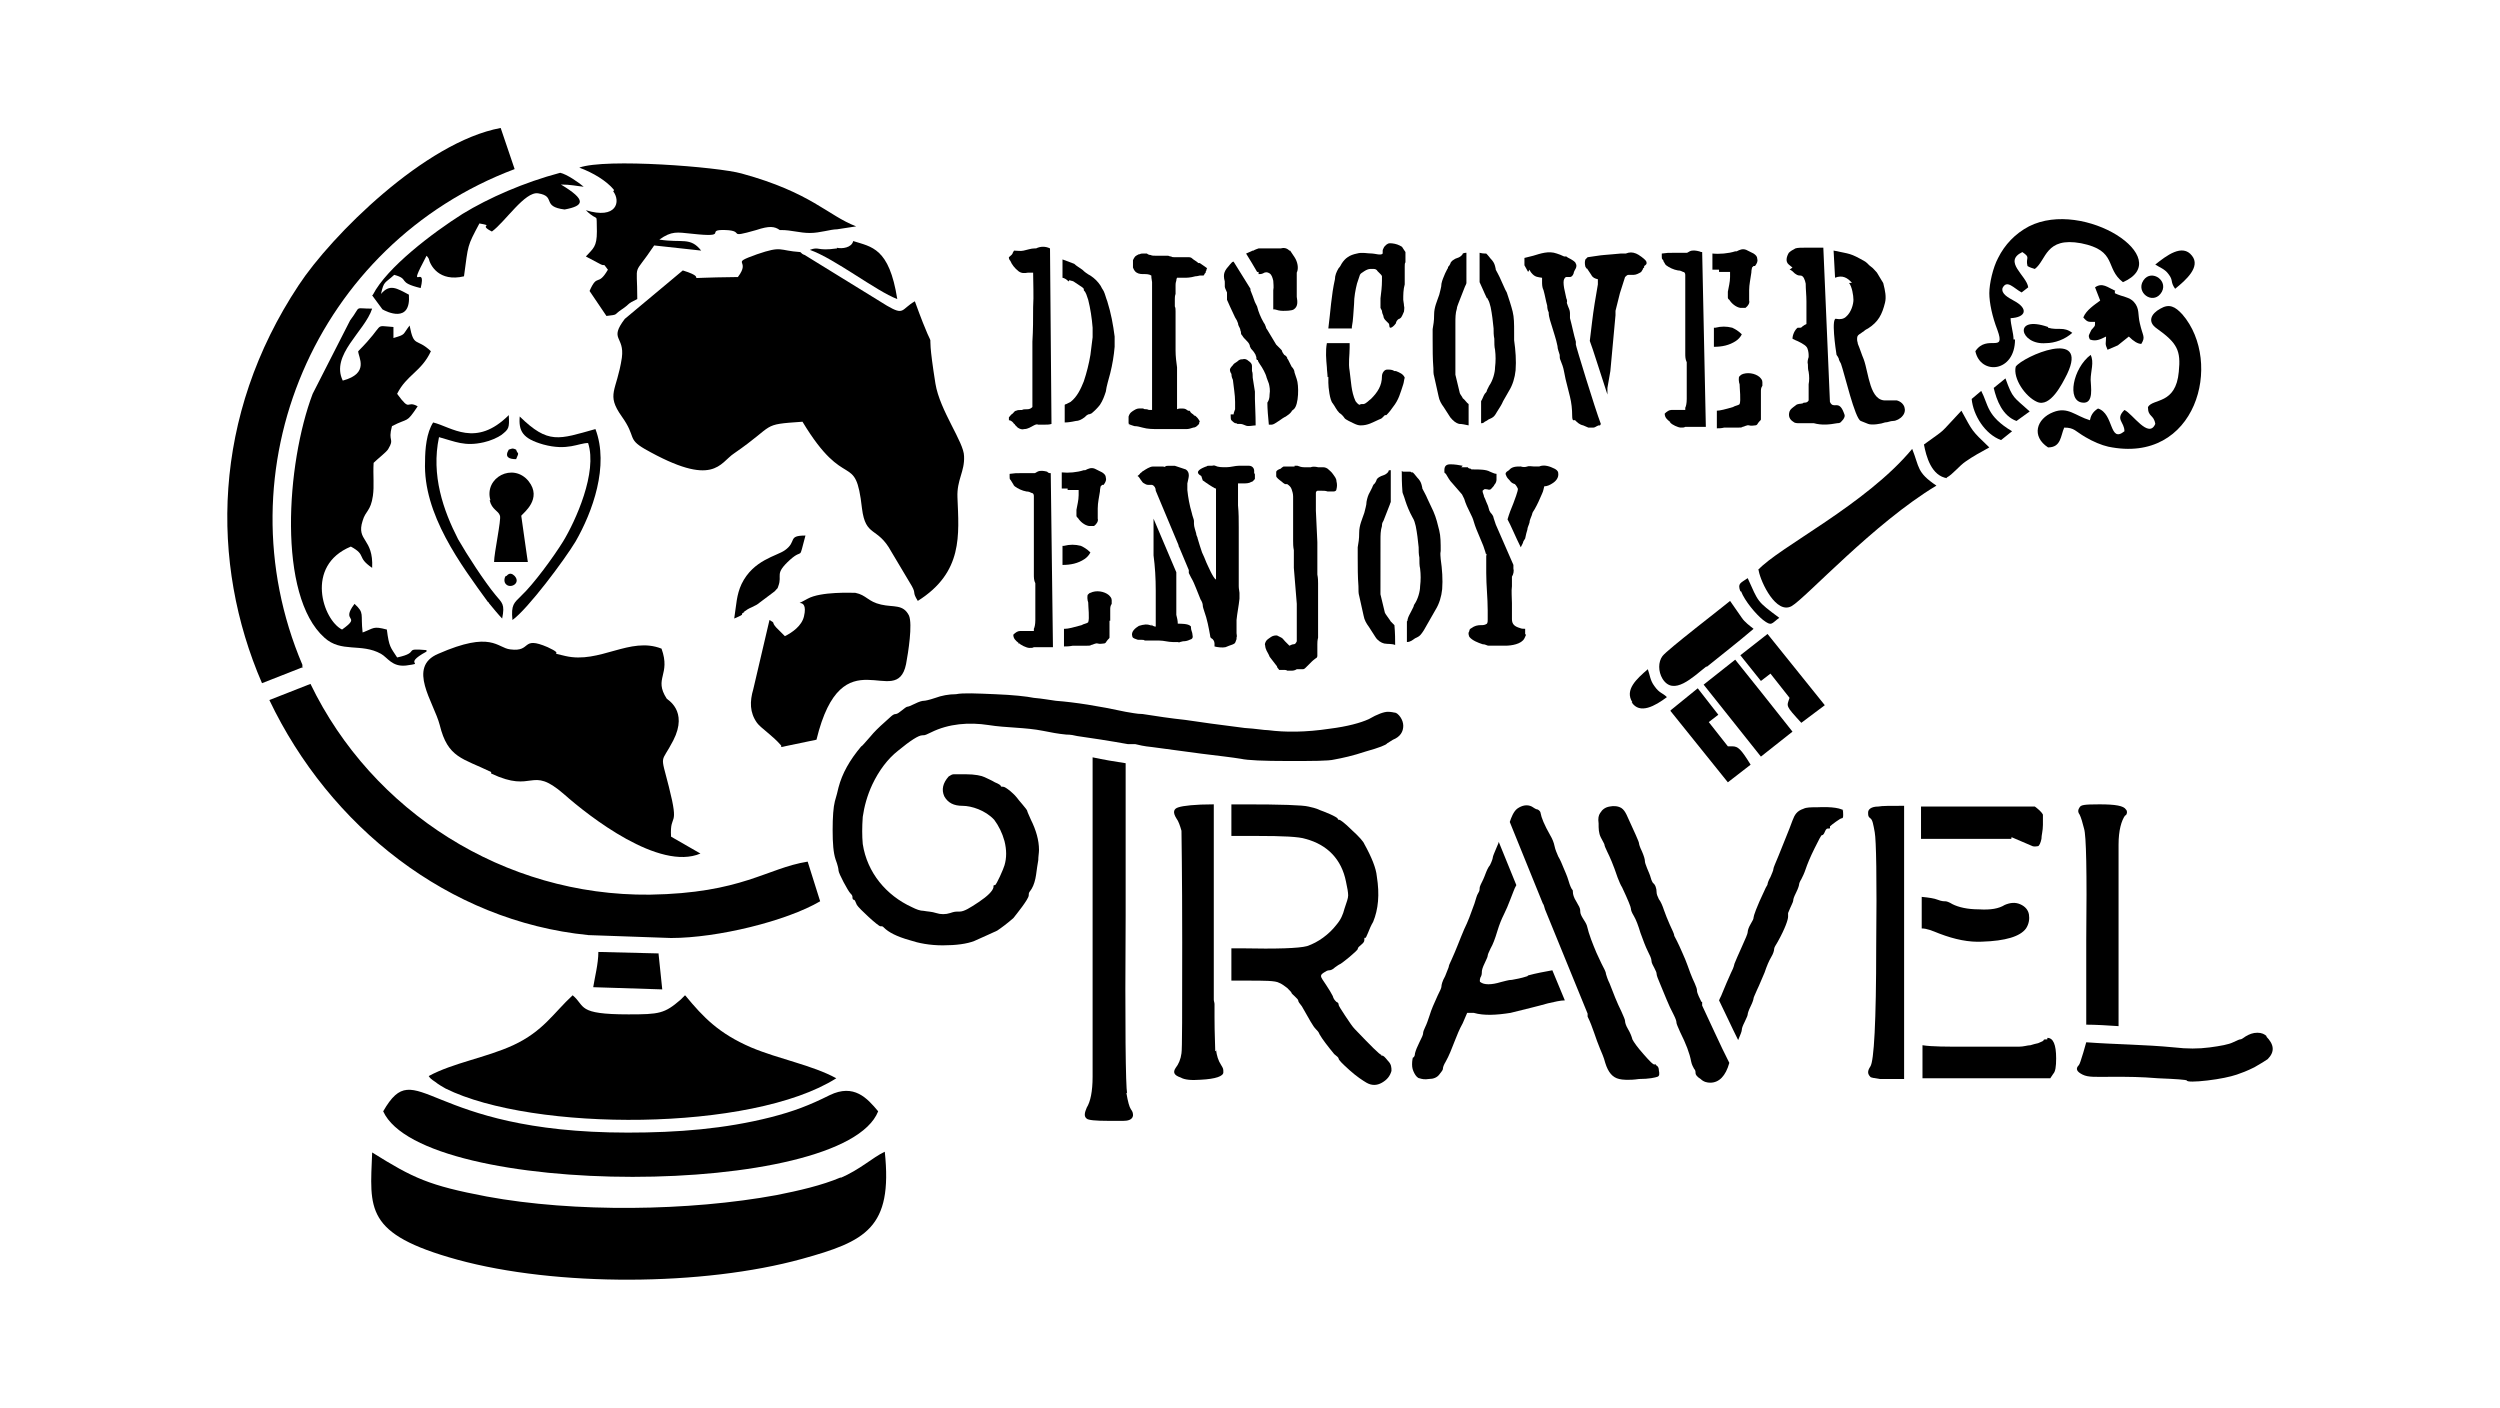 <?xml version="1.0" encoding="iso-8859-1"?>
<!-- Generator: Adobe Illustrator 28.5.0, SVG Export Plug-In . SVG Version: 9.03 Build 54727)  -->
<svg version="1.1" id="Livello_1" xmlns="http://www.w3.org/2000/svg" xmlns:xlink="http://www.w3.org/1999/xlink" x="0px" y="0px"
	 viewBox="0 0 935.435 526.711" style="enable-background:new 0 0 935.435 526.711;" xml:space="preserve">
<g id="Capa_1">
	<path d="M593.76,100.366L593.76,100.366l1.65,2.471c0.551,1.099,1.372,1.372,2.471,1.65v1.924
		c-0.825,4.673-1.65,9.619-2.198,14.288c-0.274,2.198-0.552,4.673-0.825,6.87l0,0c1.099,2.749,4.121,12.642,6.597,20.06v-2.471
		l1.099-6.319l1.924-20.885v-1.65l1.65-6.597l1.924-6.045c0.551-0.551,0.825-0.825,1.372-0.825h1.924
		c0.825,0,1.924-0.551,2.749-1.099c0.274-0.551,0.551-0.825,0.551-0.825s0-0.551,0.552-0.825v-0.547
		c0.825-0.551,1.099-0.825,0.825-1.65c-0.274-0.825-3.023-2.749-3.848-3.023c-1.372-0.551-2.471-0.551-3.848,0h-1.924
		c-0.552,0-5.494,0.551-6.319,0.551c-0.825,0-5.772,0.825-6.045,0.825l-0.825,0.825c-0.274,0.825-0.274,1.65,0,2.749l0.551,0.825
		l0,0L593.76,100.366z"/>
	<path d="M638.552,249.579c5.772-4.673,11.817-9.342,17.589-14.288c-1.372-1.099-3.296-2.471-4.395-4.121l0,0l-4.395-6.319
		c-3.296,2.749-23.356,18.136-25.28,20.611c-1.65,2.198-1.65,5.772,0,8.516c4.121,6.597,11.265-0.551,16.486-4.673l0,0
		L638.552,249.579z"/>
	<path d="M610.524,262.768c3.023,4.673,8.794,1.372,13.189-1.924c-1.65-1.65-2.749-1.372-4.673-4.121
		c-1.65-2.198-1.65-4.121-2.471-6.319l0,0c-4.121,3.574-8.794,7.696-5.772,12.364l0,0H610.524z"/>
	<path d="M572.328,100.914c0.274,0.825,0.825,1.372,1.099,1.65c1.099,1.099,1.924,1.099,3.574,1.372v1.372
		c0,1.099,0,2.198,0.551,3.296c0.552,1.924,0.825,3.848,1.372,5.772c0,1.099,0.274,1.924,0.551,2.471
		c0,1.924,0.825,3.848,1.372,5.772c0.547,1.924,1.372,4.121,1.924,6.87c0,1.099,0.551,2.198,0.825,3.296
		c0,0.825,0,1.372,0.274,1.924c0.551,1.372,1.099,2.749,1.372,4.395l0.552,2.749c0.551,2.198,1.099,4.395,1.65,6.597
		c0.552,2.202,0.825,4.673,0.825,7.144c0,2.471,0.825,1.372,1.099,1.65c0.825,0.825,1.65,1.65,3.023,1.924l1.924,0.825h1.924
		c0.552,0,1.099-0.551,1.924-0.825h0.551c0-0.274,0.274-0.274,0.274-0.551c-2.198-5.772-9.342-29.128-9.342-29.679v-1.099
		c-0.825-2.749-1.372-5.772-2.198-8.794v-1.924c0-1.099-0.551-1.924-0.825-2.749c0-0.274-0.551-1.099-0.274-1.372
		c0-0.551,0-0.825-0.274-1.372c-0.274-1.099-0.551-2.471-0.825-3.848c-0.274-1.65-0.274-2.749,0-3.296
		c0.274-0.551,0.551-0.825,0.825-0.825h1.372c0.551,0,1.099-0.551,1.372-1.372c0-0.551,0.552-1.372,0.825-1.924
		c0.274-0.551,0.274-1.372,0-1.65c0-0.825-2.198-1.924-2.749-2.198c0,0-0.552-0.274-0.825-0.551h-0.825
		c-1.099-0.551-1.924-0.825-2.749-1.099c-3.023-1.099-6.045,0-8.794,0.825l0,0l-3.296,0.825v2.749l1.372,2.471L572.328,100.914
		L572.328,100.914z"/>
	<path d="M458.289,105.86v1.372c0,0.274,0.274,1.099,0.825,2.198v2.749l1.099,2.471l0,0l1.924,4.121
		c0.551,0.825,0.825,1.372,1.099,2.198c0,0.825,0.551,1.372,0.825,2.198c0,0.551,0.274,0.825,0.274,1.099
		c0,0.551,0,0.825,0.551,1.372c0.274,0.551,0.825,1.099,1.372,1.65c0.551,0.551,1.099,1.099,1.372,1.924
		c0,0.551,0.274,0.825,0.274,0.825s0,0.274,0.551,0.825c0.551,0.551,1.099,1.372,1.372,1.924c0,0.185,0.093,0.459,0.274,0.825v0.551
		c0,0,0,0.274,0.274,0.551h0.274c0,0.551,0.551,1.099,0.825,1.65c0.825,1.099,2.198,3.574,2.471,4.947l0.825,2.198
		c0.274,1.099,0.551,2.471,0.274,4.121c0,1.372-0.274,2.198-0.825,3.023c0,2.198,0.274,5.494,0.551,8.243h1.099
		c1.099,0,3.848-2.471,5.22-3.023c0.825-0.551,1.65-1.099,2.198-1.924c0-0.274,0.551-0.551,0.825-0.825
		c1.924-1.65,1.924-9.068,1.099-11.265c-0.274-0.825-0.551-1.65-0.825-2.471c0-0.825-0.551-1.65-1.099-2.198l0,0l-1.372-2.749
		c0,0-0.274,0-0.274-0.551c-0.274-0.551-0.551-0.825-1.099-1.099c0,0-0.825-1.099-0.825-1.372s-0.274-0.551-0.551-0.825l-1.65-1.65
		l-3.296-5.494c-0.274-0.274-0.551-0.825-0.551-1.099c-0.274-0.825-0.551-1.372-0.825-1.65c-1.099-1.924-1.924-3.848-2.471-6.045
		l0,0l-0.825-1.65c-0.551-1.65-1.099-3.023-1.65-4.395v-0.551l0,0c-1.372-2.198-4.121-6.597-6.319-10.167
		c-0.551,0-0.825,0.551-1.372,1.099c-1.924,2.198-2.749,3.296-1.924,6.319v0.825l0,0v-0.274H458.289z"/>
	<path d="M563.807,176.484c-0.552,0.551-0.552,0.825-0.274,1.372c0.274,0.825,0.825,1.372,1.372,1.924
		c0.552,0.825,1.099,1.099,1.924,1.372c0.552,0.551,0.825,1.099,1.099,1.65c0.274,0.551-1.372,4.673-1.65,5.494
		c-0.825,1.924-1.65,4.121-2.198,6.045l0,0c1.099,1.924,3.023,6.597,4.947,10.44l0,0c0.274-0.551,0.551-1.099,0.825-1.65
		c0-0.551,0.552-1.099,0.825-1.65c0.274-1.372,0.551-2.471,0.825-3.296c0-0.825,0.551-1.65,0.825-2.749
		c0-1.099,0.825-2.198,1.099-3.574c0,0,0.274-0.551,0.825-1.372c1.099-1.924,1.924-3.848,2.749-5.772
		c0.551-1.099,0.551-1.924,0.825-2.749c1.099,0,2.198-0.551,3.023-1.099c1.372-0.825,2.471-2.198,2.198-3.848
		c0-0.825-0.825-1.372-1.372-1.65c-1.65-0.825-3.848-1.65-5.772-0.825h-1.924c-0.552,0-1.924-0.274-2.471,0
		c-0.825,0.274-1.65,0.274-2.471,0c-1.65,0-3.296,0-4.395,1.372C564.633,175.932,563.807,176.484,563.807,176.484z"/>
	<path d="M621.789,94.868L621.789,94.868L621.789,94.868z"/>
	<path d="M621.789,94.868L621.789,94.868L621.789,94.868z"/>
	<path d="M450.046,179.78c0.551,0.274,1.099,0.825,1.65,1.099c0.274,0.274,0.825,0.551,1.65,1.099
		c0.825,0.551,1.372,0.825,1.65,0.825v34.074c-1.099-0.551-3.023-5.22-3.574-6.319c-0.551-1.372-1.099-2.749-1.65-3.848
		c-0.551-1.65-1.099-3.296-1.65-5.22c0-0.551-0.551-1.099-0.551-1.924c-0.274-1.099-0.825-2.471-0.825-3.574v-1.099
		c0-0.551-0.551-1.65-0.825-3.023c-0.825-2.749-1.372-5.772-1.65-8.516v-2.471l0,0c0.274-1.372,0.551-2.198,0.551-3.023
		c0-0.825-0.274-1.65-1.099-2.198l-4.121-1.372h-2.471c0,0-1.099,0-1.099,0.274c0,0.274-0.825,0-0.825,0h-3.848
		c-1.099,0-2.749,1.099-3.574,1.65l0,0c-0.274,0-0.551,0.551-1.099,0.825c-0.274,0.551-0.825,0.825-1.099,1.099l0,0
		c0.551,0,1.099,1.372,1.65,1.924c0.274,0.551,0.825,0.825,1.372,1.099c0.551,0.274,0.825,0.274,1.372,0.274h1.099
		c0.825,0.274,1.372,1.099,1.372,2.198l0,0l8.516,20.333c0,0,0,0.551,0.274,0.825l3.574,8.516v1.099l0.825,1.65
		c0.825,1.372,1.372,2.749,1.924,4.121c0.552,1.372,1.099,2.749,1.65,4.121c0.551,0.825,0.825,1.65,0.825,2.198
		c0,0.547,0.274,1.372,0.551,2.198c1.099,3.023,1.65,6.045,2.198,9.068c0,0.551,0.274,1.099,0.551,1.099
		c0.551,0.274,1.099,1.099,1.099,1.924v1.099c0.825,0.274,3.023,0.551,4.121,0.274l1.372-0.551c0.825-0.274,1.65-0.551,1.924-0.825
		c0.274,0,0.551-0.825,0.825-1.65v-0.551c0.274-0.551,0-1.099,0-1.65v-4.947c0.274-2.749,0.825-5.22,1.099-7.969v-2.198l0,0
		c0-0.551-0.274-1.372-0.274-2.471V197.36c0-2.749,0-5.494-0.274-8.243v-8.243h1.924c1.099,0,2.198,0,3.023-0.551
		c0.551,0,0.825-0.551,1.372-1.099v-1.65c0-0.274-0.274-0.551-0.274-0.551v-0.825c0-1.099-0.825-1.924-1.924-1.924h-3.848
		c-1.372,0-3.023,0.551-4.673,0.551s-3.023,0-4.121-0.551c-0.551-0.274-0.825,0-1.372,0h-1.099c-0.274,0-0.551,0-0.825,0.274
		c0,0-0.274,0-0.825,0.274c-1.924,0.825-3.574,1.924-1.099,3.296L450.046,179.78L450.046,179.78z"/>
	<path d="M624.812,158.622L624.812,158.622z"/>
	<path d="M622.336,97.617c0.274,0.551,0.551,0.825,0.551,0.825c0,0.274,0.274,0.551,0.552,0.825c1.099,0.825,2.749,1.65,4.395,1.924
		c0.825,0,1.372,0.274,1.924,0.551c0.551,0,0.825,0.551,0.825,1.099v29.401c0,1.099,0,2.198,0.551,3.296v13.741
		c0,1.65-0.274,2.749-0.551,3.296v0.825h-5.22c-0.825,0-1.65,0.551-2.471,1.372c0,1.372,0.825,2.198,1.924,3.023
		c0,0,0.551,0.274,0,0.274l0,0c0.825,0.825,3.023,1.924,4.121,1.924s1.099,0,1.65-0.274h7.696l-1.372-65.399
		c-0.274,0-0.551,0-1.099-0.274c-1.099-0.274-2.471-0.551-3.574,0c-0.551,0.274-0.825,0.551-1.099,0.551h-4.947
		c-1.924,0-2.471,0-4.395,0.274v1.099c0,0.551,0,0.825,0.274,1.099c0,0,0.274,0.274,0.552,0.825h-0.274L622.336,97.617z"/>
	<path d="M643.221,101.739h4.121v1.924c0,1.924-0.551,3.848-0.825,5.494v2.198c0,0,0,0.551,0.551,0.825
		c0.825,1.372,2.471,2.749,4.121,3.023h1.924c1.099-0.825,1.65-1.924,1.372-2.749v-3.848c0-2.198,0.551-4.395,0.825-6.597
		c0-1.099,0.274-1.65,0.274-1.924l0.551-0.551h0.552c0.825-1.099,1.099-1.924,0.825-2.749c0-0.825-0.551-1.372-1.372-1.924
		l-2.749-1.372c-1.372-0.551-2.471,0-3.574,0.551h-0.552c-2.471,0.825-6.045,1.099-8.521,0.825l0,0v6.045h2.471L643.221,101.739
		L643.221,101.739z"/>
	<path d="M556.663,111.906c0.551,0.825,0.825,1.924,1.099,3.023c0.551,2.749,0.825,5.22,1.099,7.969c0,1.372,0,2.471,0.274,3.848
		c0,1.65,0,3.023,0.274,4.121c0.274,2.198,0.274,4.395,0,6.597c0,1.924-0.825,4.947-2.198,6.87c-0.274,0.551-0.552,1.099-0.825,1.65
		c0,0.551-0.551,1.099-0.825,1.372c-0.551,0.825-0.825,1.924-1.372,2.749v8.243c0.551,0,0.825,0,1.372-0.551
		c0.552-0.274,1.099-0.551,1.372-0.825c1.924-0.825,2.198-1.099,3.296-3.023c0.825-1.372,1.65-2.471,2.198-3.848l2.198-3.848
		c1.372-2.198,2.198-4.947,2.471-7.696c0.274-3.574,0-7.418-0.551-11.265v-3.023c0-3.023,0-5.494-0.551-7.696
		c-0.552-2.202-1.372-4.673-2.198-7.144c-0.825-1.372-1.372-3.023-2.198-4.673c-0.551-1.372-1.372-2.749-1.924-3.848
		c0-0.551-0.274-1.099-0.274-1.372c-0.274-1.099-0.825-1.924-1.65-2.749c-0.825-1.099-1.372-1.65-1.65-1.924h-0.552
		c-0.551,0-1.191-0.093-1.924-0.274v10.992c0.825,1.65,1.65,3.848,2.749,6.045h0.274L556.663,111.906z"/>
	<path d="M497.031,141.033v2.198c0,1.65,0.551,6.597,1.65,7.696c0.825,1.099,1.372,2.471,2.471,3.574
		c0.825,0.551,1.372,1.099,1.924,1.924c0.274,0.551,2.749,1.65,3.296,1.924c1.099,0.551,1.924,0.825,2.749,0.825
		c2.749,0,4.395-1.099,6.87-2.198c0,0,0.825-0.274,1.099-0.551l1.099-1.099h0.551c1.099-1.099,1.924-2.198,2.471-3.023
		c2.198-2.749,2.749-5.22,3.848-8.516c0.274-0.825,0.274-1.65,0.552-2.471l0,0c-0.552-1.372-1.924-1.924-3.296-2.471h-0.552
		c-0.825-0.551-1.65-0.551-2.749-0.551s-1.924,1.372-1.924,2.471c0,3.574-1.65,6.045-4.121,8.516
		c-0.825,0.551-1.65,1.65-2.749,1.924h-0.825c0,0-0.274,0-0.825,0.274c-0.551-0.366-1.006-0.825-1.372-1.372
		c-1.65-3.574-1.65-7.418-2.198-11.265c-0.551-3.023,0-5.772,0-8.794v-1.65h-8.521c-0.551,3.023-0.274,6.045,0,9.068
		c0,1.099,0.274,2.471,0.274,4.121v-0.551L497.031,141.033z"/>
	<path d="M481.918,242.431L481.918,242.431L481.918,242.431z"/>
	<path d="M516.544,202.037c0-1.65,0-3.574,0.551-5.22c0-0.551,0-1.099,0.551-1.924l2.471-6.319c0-0.274,0.274-0.551,0.274-0.825
		v-11.817c-0.551,0-0.825,0-0.825,0.274c0,0.274-0.274,0.551-0.551,0.825c-0.552,0.551-1.372,0.825-2.198,1.099
		c-1.099,0.551-1.65,0.825-1.924,1.924c0,0-0.552,1.099-0.825,1.099c0,0-0.552,0.825-0.552,1.099l0,0l-0.825,1.65
		c-0.825,1.372-1.099,2.471-1.372,3.848c0,1.372-0.551,2.749-0.825,4.121c-0.825,2.471-1.924,4.673-1.924,7.418
		c0,2.749-0.274,3.574-0.551,5.494v3.848c0,3.574,0,7.144,0.274,10.718c0,1.65,0,2.749,0.274,3.574l1.65,7.418
		c0.274,1.65,1.099,3.023,1.924,4.121c0.825,1.372,1.65,2.471,2.471,3.848c0.825,1.372,2.198,2.198,3.296,2.471
		c1.372,0.274,2.749,0,4.121,0.551l0,0c0-1.924,0-4.395-0.274-7.418l-0.552-0.551l-0.825-0.825
		c-0.274-0.551-2.198-3.023-2.198-3.296l-1.65-6.87L516.544,202.037L516.544,202.037z"/>
	<path d="M470.926,102.564c0.551,0,1.099,0,1.65-0.274c0.825-0.551,1.65-0.551,2.471,0c0.821,0.551,1.099,1.65,1.372,2.749
		c0,1.099,0.274,2.198,0,3.574v7.144h0.551c0.825,0.274,1.924,0.551,3.023,0.551c1.099,0,3.296,0,4.121-0.551
		c1.65-1.099,1.372-3.023,1.099-4.673v-9.068c0.825-1.65,0.274-4.121-0.825-5.772l-1.65-2.471h-0.274
		c-1.099-1.099-2.198-1.099-3.296-0.825h-8.243c0,0-1.65,0.551-1.924,0.825h-0.274l-2.471,1.099c1.372,2.198,3.023,4.947,4.121,6.87
		h0.551L470.926,102.564L470.926,102.564z"/>
	<path d="M484.394,174.56h-4.121c0,0-0.551,0.274-1.099,0.825c-0.825,0.274-1.372,0.551-1.65,1.099v1.65
		c0,0.551,1.099,1.372,2.198,2.198c0.274,0.274,0.551,0.551,0.825,0.551l0,0c0,0.274,0.274,0.274,0.551,0.274h0.551
		c0.825,0.551,1.372,1.099,1.65,1.924c0.274,0.825,0.551,1.65,0.551,2.749v16.486c0,1.099,0,2.198,0.274,3.574v6.597l1.099,13.463
		v14.014c-0.274,0.551-0.551,1.099-1.099,1.099c-0.547,0-1.099,0.274-1.65,0.551l0,0l-1.65-1.65
		c-0.551-0.551-0.825-1.099-1.372-1.372c-0.551-0.274-1.099-0.551-1.65-0.825c-0.551,0-1.372,0-2.198,0.551
		c-0.825,0.551-1.65,1.099-1.924,1.65s-0.551,1.099-0.274,1.65c0,0.551,0.274,1.372,0.551,1.924
		c0.278,0.551,0.825,1.372,1.099,2.198l2.749,3.574c0,0.551,0.551,0.825,0.825,1.372h2.198c0,0,0.551,0,0.825,0.274h1.372
		c0.551,0,1.372,0,2.198-0.551h2.198c0.551,0,0.825-0.274,1.099-0.551l0.825-0.825l1.372-1.372c0.825-0.825,1.372-1.099,1.65-1.372
		c0.274,0,0.551-0.551,0.551-0.825v-4.395c0-0.551,0-1.372,0.274-2.471v-20.333c0-0.825,0-1.924-0.274-3.296v-12.091l-0.551-11.817
		v-1.385l0,0v-4.947c0-0.551,0-0.825,0.551-1.099h1.65c0.825,0,1.372,0,2.198,0.274h2.198c0.551,0,1.099-0.274,1.099-0.825
		c0.274-1.099,0.274-1.924,0-3.023c0-1.099-0.825-1.924-1.372-2.749c-0.551-0.825-1.372-1.372-1.924-1.924
		c-0.825-0.551-1.372-0.551-2.198-0.551h-1.372c-1.099-0.274-2.198-0.274-2.749,0h-2.484c-1.099,0-1.65-0.274-2.471-0.551h-2.749
		h1.65V174.56z"/>
	<polygon points="553.914,94.868 553.914,94.868 553.914,94.868 	"/>
	<path d="M460.486,155.325c0,0.825,0,1.65,0.274,1.924s0.825,0.825,1.372,1.099h0.551c0,0.274,0.274,0.274,0.551,0.274h0.825
		c0.551,0,1.372,0.274,1.924,0.551c1.099,0.551,2.749,0,3.848,0l0,0c0-3.848-0.274-8.794-0.274-9.893v-2.749
		c-0.274-1.65-0.551-3.574-0.825-5.22c0-0.825,0-1.924-0.274-2.471v-1.099l0,0v-0.825c0-0.825-0.551-1.372-1.372-1.924
		c-0.551-0.551-1.372-0.825-2.198-0.551c-0.551,0-1.099,0-1.924,0.825c-0.825,0.551-1.372,0.825-1.65,1.372
		c-0.825,0.825-1.099,1.372-1.099,1.65s0,0.825,0.551,1.65c0,0.274,0,1.099,0.551,2.198c0.274,2.749,0.825,5.494,0.825,8.243v2.749
		c-0.274,0.825-0.551,1.372-0.551,1.924h-1.099L460.486,155.325z"/>
	<path d="M547.322,174.282c-1.372-0.274-3.023-0.551-4.673-0.551c-1.65,0-2.198,0.825-2.198,2.198c0,1.372,0,0.825,0.551,1.372
		c0.825,1.372,1.372,2.471,2.471,3.574l3.574,4.121c0.274,0.551,0.551,1.099,0.825,1.65c0.552,1.924,1.372,3.574,2.198,5.22
		c0.551,1.099,1.099,2.198,1.372,3.296c0.551,1.924,1.372,3.848,2.198,5.772l1.372,3.296c0.274,0.825,0.552,1.65,0.825,2.471
		c0,0,0,0.551,0.274,0.551c0.274,0,0,0.551,0,0.825v6.319c0,4.673,0.551,9.342,0.551,14.014v3.574c0,0.551,0,0.825-0.274,1.372l0,0
		c-0.825,0.551-1.372,0.551-2.198,0.551c-1.372,0-2.471,0.274-3.574,1.099c-0.552,0.274-0.825,0.551-0.825,1.099
		c-0.551,0.825-0.274,1.372,0,2.198c1.099,1.372,3.296,2.198,4.947,2.749c1.099,0,1.65,0.551,2.198,0.551h6.319
		c2.198,0,6.045-0.551,7.144-2.749s0.274-1.099,0.274-1.65v-1.924c-0.552,0-1.372,0-1.924-0.274
		c-1.924-0.551-3.023-1.372-3.023-3.296v-6.045c0-2.198-0.274-4.395,0-6.319v-3.574c0.551-0.825,0.825-2.198,0.551-3.023v-1.372
		l-6.597-15.113c-0.274-0.825-0.551-1.65-0.825-2.471c0-0.551-0.552-1.372-1.099-1.924c-0.274-0.551-0.552-0.825-0.552-1.099
		c-0.274-1.099-0.551-1.924-1.099-3.023c-0.274-0.825-0.551-1.372-0.825-1.924c0-0.551-0.551-1.372-0.551-2.198
		c0.551-0.551,1.099-0.825,1.099-0.551h0.552c0.825,0.274,1.372,0.274,1.924-0.551c0,0,0.825-0.825,0.825-1.099
		c0.551-0.551,0.825-1.372,0.825-1.924v-2.198c-0.825,0-1.65-0.551-2.471-0.825c-1.372-0.825-4.121-0.825-5.772-0.825
		s-1.099,0-1.372-0.274c-0.552,0-1.099-0.274-1.099-0.551h-2.471L547.322,174.282L547.322,174.282z"/>
	<path d="M549.519,159.169L549.519,159.169L549.519,159.169z"/>
	<path d="M505.826,122.897v-0.551c0.551-2.749,0.551-5.494,0.825-8.521c0-2.749,0.551-5.494,1.099-7.696l1.099-3.296
		c0.274-0.551,0.825-0.825,1.65-1.372c0.825-0.547,1.65-0.825,2.198-0.825h1.372c0.552,0,1.099,0.274,1.372,0.825l1.099,1.099
		c0,0,0.551,0.551,0.551,0.825v1.65c0,2.198-0.274,4.395-0.551,6.597v3.574c0,0,0.274,0.551,0.551,1.099
		c0,0.551,0.274,1.372,0.551,1.924c0,1.099,1.099,1.924,1.924,2.749c0,0,0.274,0.274,0.274,0.825c0,1.924,1.924,0,2.471-0.825
		c0-0.551,0.551-1.372,1.099-1.65c0,0,0.274,0,0.551-0.274c0.552-0.274,1.099-1.924,1.372-2.471c0-0.551,0.274-1.372,0-2.198
		c0-0.825-0.274-1.65-0.274-2.198c0-1.924,0-3.848,0.551-5.772v-6.597c0-0.825,0-1.372,0.274-1.65v-3.848l-1.099-1.65
		c0-0.274-0.551-0.551-1.099-0.825c-1.099-0.551-2.471-0.825-3.574-0.825c-1.099,0-1.65,0.825-2.198,1.372
		c-0.274,0.551-0.552,1.099-0.552,1.372v1.099c-0.551,0.825-3.023,0-3.848,0c-1.924,0-3.848-0.551-5.772,0
		c-2.749,0.551-4.395,1.65-5.772,3.848c-0.274,0.551-0.551,1.099-1.099,1.65c-0.825,1.372-1.372,2.749-1.372,4.121
		c-1.372,6.045-1.65,12.091-2.471,18.409L505.826,122.897L505.826,122.897z"/>
	<path d="M536.33,137.185c0,1.65,0,2.749,0.274,3.574l1.65,7.418c0.274,1.65,1.099,3.023,1.924,4.121
		c0.825,1.372,1.65,2.471,2.471,3.848c1.099,1.372,2.198,2.198,3.296,2.471c1.099,0,2.198,0.274,3.574,0.551V151.2
		c-0.552-0.274-1.65-1.924-2.198-2.198c0-0.274-1.099-1.65-1.099-1.924l-1.65-6.87V120.7c0-1.65,0-3.574,0.551-5.22
		c0-0.551,0.274-1.099,0.551-1.924l2.471-6.319c0.274-0.551,0.552-1.099,0.552-1.372V94.599h-0.274c0,0-0.551,0-1.099,0.274
		c0,0.274-0.274,0.551-0.551,0.825c-0.552,0.551-1.372,0.825-2.198,1.099c-0.825,0.551-1.65,0.825-1.924,1.924
		c0,0-0.551,1.099-0.825,1.099l0,0c0,0.274,0,0.551-0.274,0.825l0,0l-0.825,1.65c-0.552,1.372-1.099,2.471-1.372,3.848
		c0,1.372-0.551,2.749-0.825,4.121c-0.825,2.471-1.924,4.673-1.924,7.418c0,2.749-0.274,3.574-0.551,5.494v3.848
		c0,3.574,0,7.144,0.274,10.718L536.33,137.185L536.33,137.185z"/>
	<polygon points="670.703,273.76 659.159,259.194 649.266,246.83 649.266,246.83 637.454,256.171 658.886,283.101 	"/>
	<path d="M773.473,139.934c8.243-17.311-16.486-6.597-19.235-2.749l0,0c-1.099,4.395,3.574,11.265,7.969,13.189
		C767.154,152.576,771.549,143.782,773.473,139.934z"/>
	<path d="M750.39,141.585l-4.395,3.574c1.099,4.673,3.296,10.44,8.521,12.364l4.947-3.574
		C753.413,148.455,753.139,149.276,750.39,141.585L750.39,141.585z"/>
	<path d="M651.742,125.095c-1.372-1.372-2.471-1.924-3.574-2.471c-2.198-0.551-4.121-0.551-6.319,0h-0.552v7.144
		c3.023,0,5.772-0.551,8.243-2.198C650.365,127.019,651.19,126.194,651.742,125.095L651.742,125.095z"/>
	<path d="M753.413,127.019c0-2.471-1.099-5.494-1.099-7.969c5.772-0.274,6.87-3.574,1.099-6.597
		c-1.924-1.099-4.673-2.471-4.121-4.673c1.65-3.296,4.121,0,7.144,1.65l2.471-1.924c-0.551-4.395-9.619-9.619-2.198-13.189
		c3.296,2.198,1.099,1.924,1.924,5.22c0.825,0.551,1.924,0.825,2.749,1.099c4.395-3.296,3.848-12.091,17.311-9.619
		c13.741,2.749,8.794,9.342,15.665,14.566c20.06-8.794-14.566-31.325-35.173-20.885c-5.22,2.749-9.068,6.87-11.543,11.817
		c-1.924,3.574-3.296,9.619-3.296,13.189c0,3.574,1.099,8.794,3.023,13.741c3.296,9.068-3.848,1.372-8.243,7.969l0,0
		c1.924,9.068,14.84,7.969,14.84-4.395L753.413,127.019L753.413,127.019z"/>
	<path d="M748.744,164.667l4.121-3.296c-9.619-5.772-8.794-9.893-11.543-15.113l-3.574,3.023
		C738.3,155.325,742.699,162.47,748.744,164.667z"/>
	<path d="M766.328,122.35c-13.463-4.673-10.44,6.87-0.825,6.045c3.296,0,7.144-1.372,9.893-3.848
		c-3.296-2.471-5.22-0.825-9.068-1.924l0,0V122.35z"/>
	<path d="M813.87,108.058c4.121-3.296,9.619-8.243,6.319-12.364c-3.574-4.673-9.619,0-13.741,3.296
		c1.65,1.099,3.574,1.65,4.947,3.574C813.318,105.035,811.946,105.313,813.87,108.058L813.87,108.058z"/>
	<path d="M808.923,109.157c2.471-4.673-4.947-9.068-7.418-3.296C799.855,110.26,806.174,114.103,808.923,109.157z"/>
	<path d="M733.905,153.402L733.905,153.402L733.905,153.402z"/>
	<path d="M782.267,132.79L782.267,132.79L782.267,132.79z"/>
	<path d="M783.639,107.237L783.639,107.237L783.639,107.237z"/>
	<path d="M791.608,108.883c-3.023-1.372-4.947-3.296-7.695-1.372l0,0l1.924,4.947c-2.198,1.65-5.22,3.574-6.319,6.319
		c1.65,1.924,1.924,1.65,4.395,1.65c0,1.924,0,1.372-1.372,3.023c-0.825,1.924-1.372,1.924-0.551,3.574
		c2.198,0.825,3.848,0,6.045-1.099c0,2.749-0.551,2.471,0.551,4.947l3.848-1.65c1.372-1.099,2.749-2.198,4.121-3.296
		c1.831,1.831,3.389,2.749,4.673,2.749c1.65-2.749,0.551-2.749-0.552-7.696c-0.825-3.296,0-5.494-2.198-7.969
		c-1.65-1.924-4.395-1.924-7.144-3.296v-0.825L791.608,108.883z"/>
	<path d="M782.267,132.79L782.267,132.79L782.267,132.79z"/>
	<path d="M782.267,132.79c-6.597,4.947-9.068,17.311-3.023,17.862c4.395,0.551,3.023-6.319,3.023-8.516
		C782.267,138.836,783.639,135.539,782.267,132.79z"/>
	<path d="M691.861,105.86c1.099,1.372,1.65,4.673,1.65,6.319c0,1.646-0.825,4.673-2.749,6.319c-0.825,0.825-2.198,1.099-3.574,0.825
		c-2.198-1.099-0.274,11.817,0,13.463c0.274,0.274,0.551,0.825,0.825,1.372c0,0.551,0.551,1.372,0.825,1.924
		c1.372,3.848,5.22,20.611,7.418,21.432l2.749,1.099c1.372,0.551,4.947,0,6.319-0.551c1.099,0,1.924-0.551,3.023-0.551
		c1.099,0,2.749-0.825,3.574-1.924c1.65-1.924,0.825-4.947-2.198-5.772h-3.848c-6.319,0.551-6.597-10.167-8.521-15.387
		c-0.825-1.924-1.372-3.848-2.198-5.772c0-0.551-0.274-0.825-0.274-1.65s0-1.372,0.825-1.924c0.551-0.274,1.099-0.825,1.65-1.099
		c0.551-0.551,1.099-0.825,1.65-1.099c3.848-2.471,5.22-5.22,6.319-9.619c0.551-2.198,0-4.673-0.552-6.87
		c0-0.551-0.551-1.099-0.825-1.65c-0.552-0.825-1.099-1.924-1.65-2.749c-0.825-0.825-1.372-1.65-2.198-2.198
		c-0.825-0.551-1.372-1.372-2.198-1.924c-5.772-3.296-5.494-2.749-11.817-4.121l0.551,10.167c2.749-1.099,4.673,0,6.319,1.924
		L691.861,105.86L691.861,105.86z"/>
	<path d="M728.407,178.681c2.198-1.099,4.673-4.395,7.144-6.045c2.749-1.924,5.772-3.574,8.794-5.22
		c-6.87-6.597-6.045-5.772-10.44-13.741c-9.068,9.619-4.947,6.045-14.014,12.642c0.825,4.395,2.749,11.817,8.794,12.642h-0.274
		L728.407,178.681z"/>
	<path d="M670.151,127.019L670.151,127.019L670.151,127.019z"/>
	<path d="M651.468,221.272c1.372,3.574,5.494,8.516,8.243,10.718c3.296,2.471,3.023,1.372,6.045-0.825
		c-8.516-6.319-7.696-5.772-11.817-14.84l0,0c-2.749,1.924-3.848,1.924-2.749,4.947l0,0H651.468z"/>
	<path d="M651.742,140.208c-0.274,0-0.552,0.274-0.825,0.551c-0.551,0.274-0.274,2.471,0,3.023c0,1.65,0.551,6.045,0,7.418
		c-0.551,0.551-1.65,0.551-2.471,1.099c-2.749,0.825-4.947,1.372-6.045,1.372l0,0v6.597c0.825,0,1.65,0,2.749-0.274h5.22
		c0.825,0,1.372,0,1.65-0.274c0.552,0,1.65-0.825,2.471-0.551c0.821,0.274,1.65,0,2.198,0c0.551,0,0.825-0.274,1.099-0.825
		c0.551-0.825,1.099-1.099,1.099-1.372v-10.44c0-0.825,0-1.372,0.551-2.198v-1.372c0-0.825-0.551-1.372-1.099-1.924
		c-1.65-1.372-4.673-1.924-6.87-0.825l0,0L651.742,140.208z"/>
	<path d="M669.604,100.914c0.551,0,1.372,0.825,1.924,1.372c0.825,0.551,1.099,0.825,2.198,0.825s1.65,1.65,1.924,3.023
		c0,2.198,0.274,4.395,0.274,6.597v8.516c-0.551,0.274-1.099,0.551-1.372,0.825c-0.552,0.274,0,0.274-0.825,0.551h-1.099
		c-1.099,0.825-1.924,2.749-1.924,4.121c0,0,0.551,0.274,1.099,0.551c0.825,0.274,3.574,1.65,4.121,2.471
		c0.552,0.551,0.825,2.198,0.825,3.023c0,0.825,0,0.825,0,0.551s0,0,0,0.274c-0.274,0.825-0.551,1.924-0.274,2.749
		c0,0.825,0,1.924,0.274,2.749c0.274,1.65,0.274,3.296,0,4.673v4.673c0,1.65,0,0.825,0,1.372c-0.274,0.551-0.825,0.825-1.372,0.825
		c-0.551,0-0.551,0-0.825,0.274c-0.825,0.274-1.924,0-2.749,0.825c-1.099,0.825-1.924,1.372-2.198,2.198
		c-0.552,1.65,0,3.023,1.372,3.848c0.552,0.551,1.372,0.551,2.198,0.551h5.494c3.023,0.825,5.772,0.551,8.794,0
		c1.372,0,1.372-0.551,2.198-1.372c0.551-0.825,0.825-1.372,0.274-2.471c-1.924-5.22-3.848-1.099-5.22-4.121l-2.471-57.708h-6.87
		c-1.372,0-2.749,0-3.574,0.274c-1.099,0.551-1.924,1.099-2.471,1.65c-0.825,1.372-1.372,3.296,0,4.395
		c0.551,0.551,1.099,0.825,1.372,1.099L669.604,100.914L669.604,100.914z"/>
	<polygon points="685.265,93.77 685.265,93.77 685.265,93.77 	"/>
	<path d="M658.061,213.581c0.825,4.395,6.597,16.486,12.364,13.189c5.22-3.023,30.778-31.052,54.134-45.066
		c-7.418-4.947-6.319-6.87-9.068-13.741c-17.311,20.885-50.013,36.823-57.708,45.34h0.274v0.278H658.061z"/>
	<polygon points="724.837,181.978 724.837,181.978 724.837,181.978 	"/>
	<path d="M625.085,266.064l21.432,26.656l8.521-6.597c-3.574-5.772-4.673-6.87-6.87-6.87h-1.65l-7.144-9.068l3.574-2.749
		l-7.696-9.893l0,0l-10.167,8.243l0,0V266.064z"/>
	<path d="M682.793,263.867l-21.432-26.656l0,0l-10.167,7.969l7.695,9.619l3.574-2.749l7.144,9.068
		c-1.099,3.296-1.65,2.749,4.395,9.342L682.793,263.867L682.793,263.867L682.793,263.867z"/>
	<path d="M431.085,234.188c-1.924-0.825-3.023-0.551-4.947,0c-1.372,0.825-3.023,2.198-2.471,3.848c0,0.551,0.551,0.825,1.372,1.099
		c0.551,0.274,0.825,0.274,1.099,0.274h1.099c0.551,0,0.825,0,1.099,0.274h5.494c1.65,0,3.296,0.551,4.947,0.551h1.924
		c0,0,0.551,0.274,0.825,0c0.274,0,0.825-0.274,1.099-0.274c1.099,0,1.924-0.274,2.471-0.551c1.099-0.274,1.372-0.825,1.099-1.924
		c0-0.825-0.551-1.65-0.551-2.471c0-0.825,0-0.551-0.274-0.825c-0.825-0.825-3.574-0.825-4.673-0.825
		c0-1.099-0.274-2.198-0.551-3.296v-15.938l0,0l-8.521-20.06l0,0v13.741c0.551,4.121,0.825,8.516,0.825,13.189v13.463
		c-0.825,0-1.372-0.551-1.924-0.825L431.085,234.188L431.085,234.188z"/>
	<path d="M635.252,257.822L635.252,257.822L635.252,257.822z"/>
	<path d="M194.49,155.599c-0.551,5.772,1.099,8.516,8.794,10.718c9.068,2.471,13.189-0.551,16.763-0.551
		c3.574,10.992-4.673,29.128-9.342,36.823c-3.574,5.772-10.992,15.938-15.665,20.333c-2.749,2.749-3.848,3.296-3.296,9.068
		c5.772-4.121,19.508-22.531,23.634-29.401c6.319-10.992,12.642-28.303,7.418-42.043c-13.741,3.848-17.589,5.772-28.303-4.673l0,0
		L194.49,155.599z"/>
	<path d="M421.739,409.231c-0.551-3.023-0.825-25.28-0.551-66.498v-57.161l0,0c-3.848-0.551-8.521-1.372-12.364-2.198v119.533
		c0,5.494-0.825,9.342-2.198,11.543c-0.825,1.924-1.099,3.296,0,4.121c0.551,0.551,3.296,0.825,7.969,0.825h5.772
		c1.372,0,3.296-0.274,3.574-1.924c0-0.825,0-1.372-0.825-2.471c-0.551-0.825-1.099-2.749-1.65-6.045h0.274
		C421.739,408.958,421.739,409.231,421.739,409.231z"/>
	<path d="M454.715,393.293c0-2.198-0.274-6.319-0.274-12.642v-4.947l0,0c0-0.551-0.274-1.099-0.274-1.65v-73.091
		c-7.144,0-11.543,0.551-13.189,1.099c-1.924,0.551-2.198,1.924-0.825,4.121c0.825,1.099,1.372,2.749,1.924,4.673
		c0,1.65,0.274,15.387,0.274,41.77c0,26.379,0,40.119-0.274,41.492c-0.274,2.198-1.099,4.121-2.198,5.494
		c-1.099,1.65-0.551,2.749,1.924,3.574c1.372,0.825,3.848,1.099,7.418,0.825c5.772-0.274,8.521-1.372,8.521-2.749
		c0-1.372,0-1.372-0.825-2.749c-1.099-1.65-1.65-3.574-1.924-5.772v0.551L454.715,393.293z"/>
	<path d="M246.422,356.744l-22.531-0.551c0,4.395-1.372,9.619-1.924,13.189l25.831,0.825l-1.372-13.189l0,0v-0.274H246.422z"/>
	<path d="M314.57,440.557c-7.144,3.023-15.665,4.947-23.907,6.597c-32.702,6.045-75.844,6.597-108.541,0.551
		c-21.71-4.121-27.477-6.87-42.868-16.486l0,0c-0.825,21.158-3.023,30.5,31.877,40.119c37.097,10.167,92.056,9.893,128.879-0.274
		c23.908-6.597,34.074-11.543,31.052-40.119c-4.673,2.198-9.068,6.597-16.763,9.893h0.274V440.557z"/>
	<path d="M516.818,394.666c-0.551,0-3.848-3.296-9.893-9.619c-0.825-0.825-1.924-2.471-3.574-4.947
		c-1.65-2.471-2.471-3.848-2.471-4.121s0-0.825-0.825-1.099c-0.551-0.551-1.099-1.099-1.372-2.198
		c-0.551-1.099-1.372-2.471-2.471-4.121c-1.099-1.65-1.924-2.749-1.924-3.296s0.274-0.825,1.099-1.372
		c0.825-0.551,1.372-0.825,1.924-0.825c0.551,0,1.372-0.274,2.198-1.099c1.099-0.825,1.65-1.099,1.65-1.099
		c0.551,0,6.87-5.22,6.87-5.772c0-1.099,2.471-1.924,2.471-3.296s0-0.825,0.274-0.825s0.551-0.551,1.099-1.924
		c0.547-1.372,1.099-2.749,1.924-4.121c1.924-4.673,2.471-10.167,1.372-17.037c-0.274-3.023-1.924-7.144-4.673-12.091
		c-0.274-0.825-1.924-2.749-4.673-5.22c-2.749-2.749-4.395-3.848-4.673-3.848c-0.278,0-0.551,0-0.551-0.274
		c0-0.825-5.772-3.023-6.597-3.296c-1.65-0.825-3.296-1.099-4.395-1.372c-2.198-0.551-10.167-0.825-24.181-0.825
		c-14.014,0-3.296,0-4.673,0v11.817h9.619c9.619,0,15.665,0.274,18.136,1.099c8.243,2.198,13.463,7.696,15.113,15.938
		c0.551,2.471,0.825,4.121,0.825,5.22s-0.551,2.471-1.372,4.947c-0.551,2.198-1.372,4.121-3.023,6.045
		c-2.749,3.574-6.87,6.597-10.992,7.969c-3.023,0.825-11.265,1.099-24.733,0.825h-3.574v12.091h5.772c6.597,0,10.718,0,12.091,0.825
		c0.825,0.274,1.924,1.099,3.023,1.924c1.099,1.099,1.65,1.65,1.65,1.924s2.471,2.198,2.471,2.749c0,0.551,0.551,1.099,1.372,2.198
		c1.372,2.471,2.471,4.395,3.296,5.772c0.825,1.377,1.372,2.198,1.924,2.749c0.552,0.551,1.099,1.099,1.372,1.924
		c1.099,1.924,3.023,4.395,5.494,7.418c1.099,0.825,1.65,1.372,1.65,1.65c0,0.551,1.372,1.924,4.121,4.395
		c2.749,2.471,4.947,3.848,6.319,4.673c1.924,1.099,3.848,1.099,5.772,0c1.924-1.099,3.023-2.471,3.574-4.395l0,0
		c0-1.372,0-2.471-1.372-3.848c-1.099-1.372-1.65-1.924-2.198-1.924h-0.274L516.818,394.666z"/>
	<path d="M522.589,266.889L522.589,266.889c-0.825-0.274-1.924-0.551-3.296-0.551s-3.848,0.825-7.144,2.749
		c-3.023,1.372-7.969,2.749-14.566,3.574c-9.068,1.372-16.763,1.372-23.082,0.551c-1.65,0-4.395-0.551-8.794-0.825
		c-4.121-0.551-8.521-1.099-12.642-1.65c-4.121-0.551-7.418-1.099-9.619-1.372c-5.22-0.551-10.718-1.372-15.938-2.198
		c-2.198,0-4.395-0.551-6.319-0.825c-10.167-2.198-18.961-3.574-26.105-4.121c-2.198-0.274-4.947-0.825-8.243-1.099
		c-2.749-0.551-7.696-1.099-14.566-1.372c-6.87-0.274-11.817-0.552-14.566,0c-2.749,0-5.494,0.551-7.696,1.372
		c-2.471,0.825-3.848,1.099-4.395,1.099c-0.547,0-1.65,0.274-3.296,1.099c-1.65,0.825-2.471,1.099-2.749,1.099
		c-0.825,0-3.296,2.749-4.395,2.749s-1.924,1.099-4.121,3.023c-2.198,1.924-4.121,3.848-5.22,5.22
		c-2.198,2.471-3.296,3.848-3.574,3.848c-4.395,5.22-7.144,10.167-8.516,15.387c-0.274,1.372-0.825,3.296-1.372,5.22
		c-0.551,2.198-0.825,5.772-0.825,10.718c0,4.947,0.274,8.516,1.099,10.992c0.825,2.198,1.099,3.574,1.099,4.121
		c0,1.099,3.574,7.696,4.395,8.516c0.825,0.825,0.825,1.099,0.825,1.65c0,0.551,0.274,0.825,0.551,0.825
		c0.274,0,0.551,0.551,1.099,1.924c0.825,1.372,7.969,7.969,8.794,7.969c0.825,0,0.825,0,1.372,0.551
		c1.65,1.65,4.673,3.296,9.619,4.673c3.296,1.099,7.418,1.924,12.364,1.924c4.947,0,9.068-0.551,11.817-1.65
		c3.848-1.65,6.597-3.023,8.516-3.848c1.65-1.099,3.848-2.749,6.045-4.673c1.099-1.372,5.772-7.144,5.772-8.516
		s0.274-1.099,1.099-2.471c0.825-1.372,1.372-3.296,1.65-5.22c0.274-2.198,0.551-3.848,0.825-5.494c0-1.372,0.274-2.749,0.274-3.848
		c0-3.574-1.099-7.418-3.023-11.265c-0.825-1.924-1.372-3.023-1.372-3.296c0-0.551-3.574-4.395-3.848-4.947
		c-1.099-1.372-1.924-1.924-2.471-2.471c-1.372-1.099-2.198-1.65-2.749-1.65c-0.551,0-0.825,0-0.825-0.274s-0.825-0.825-2.198-1.372
		c-1.372-0.825-2.749-1.372-3.848-1.924c-1.099-0.552-3.574-1.099-7.144-1.099h-4.395c-0.551,0-1.099,0.274-1.924,0.825
		c-2.198,2.471-2.749,4.947-1.65,7.418c1.372,2.471,3.574,3.574,6.87,3.574s8.516,1.65,11.817,5.22
		c1.65,2.198,3.023,4.947,3.848,7.969c0.825,3.296,0.825,6.319,0,9.068c-0.274,1.099-3.023,7.418-3.574,7.418
		c-0.551,0-0.551,0-0.551,0.825c-0.274,1.372-2.198,3.296-5.494,5.494c-3.296,2.198-5.494,3.574-7.144,3.574
		c-1.65,0-1.924,0-3.574,0.551c-1.65,0.551-3.574,0.551-5.22,0c-1.65-0.551-3.296-0.551-4.673-0.825
		c-1.372,0-2.749-0.551-4.395-1.372c-9.619-4.395-16.763-12.916-18.409-23.634c-0.274-3.023-0.274-6.319,0-10.167
		c0.551-3.848,1.65-7.969,3.574-12.091c2.471-5.22,5.772-9.619,9.619-12.642c4.673-3.848,7.696-5.772,9.068-5.772
		s1.372-0.274,3.296-1.099c6.597-3.296,14.288-3.848,21.432-2.749c6.87,1.099,13.741,0.825,20.611,2.198
		c2.749,0.551,5.494,1.099,8.516,1.372c1.65,0,3.023,0.274,4.121,0.551c4.121,0.551,12.916,1.924,18.961,3.023h2.749
		c1.099,0.274,3.296,0.825,6.319,1.099c6.045,0.825,12.091,1.65,18.409,2.471c6.597,0.825,11.543,1.372,14.84,1.924
		c2.471,0.551,8.243,0.825,17.589,0.825c9.342,0,15.113,0,17.311-0.551c3.023-0.551,6.87-1.372,11.817-3.023
		c4.947-1.372,7.696-2.471,7.969-3.023c0,0,0.825-0.551,2.198-1.372c2.749-1.099,3.848-3.023,3.848-5.22s-1.65-4.673-3.574-5.22
		L522.589,266.889L522.589,266.889z"/>
	<path d="M139.257,110.533L139.257,110.533L139.257,110.533z"/>
	<path d="M234.883,423.793c-76.117,0-78.866-29.953-91.504-7.969l0,0c14.84,32.702,172.295,32.702,185.21,0
		c-4.121-4.947-9.068-10.44-18.136-6.045c-7.696,3.848-13.463,6.045-21.984,8.243C271.154,422.421,253.57,423.793,234.883,423.793
		L234.883,423.793z"/>
	<path d="M113.148,249.579v-0.825c-31.052-73.095,4.947-157.455,79.414-185.484l-5.22-15.387
		c-28.303,5.22-63.475,40.393-75.566,58.807c-32.424,48.914-33.249,103.873-13.741,148.939l15.387-6.045
		C113.426,249.579,113.148,249.579,113.148,249.579z"/>
	<polygon points="524.239,175.932 524.239,175.932 524.239,175.932 	"/>
	<path d="M139.257,110.533l3.848,5.22c1.372,0.825,10.718,5.494,9.893-5.494c-4.673-2.471-7.144-4.121-10.44-0.274
		c1.099-4.947,1.372-3.848,4.947-7.144c6.045,1.65,0.825,2.749,9.893,4.947c2.471-9.893-5.772,3.023,2.198-12.091
		c0.274,0.274,0.551,0.551,0.825,1.099c0.551,2.471,3.848,8.794,13.189,6.597c1.65-12.091,1.099-10.992,5.772-19.786
		c6.045,1.099-0.825,0.274,4.673,3.023c4.947-3.574,12.364-15.113,17.311-14.288c6.87,1.099,1.099,4.947,9.893,6.045
		c7.418-1.372,8.243-3.574-1.372-9.342c3.574,0,5.772,0.551,8.516,0.825c-1.924-1.65-6.319-4.673-8.794-5.22
		c-13.463,3.574-26.656,9.342-36.545,15.387c-11.265,7.144-28.303,20.06-33.523,30.226l0,0L139.257,110.533z"/>
	<path d="M256.315,372.408L256.315,372.408l-1.65,1.65c-6.045,5.22-7.969,5.494-19.508,5.494c-19.508,0-15.938-3.023-20.885-7.144
		c-7.144,6.597-10.992,13.463-22.257,18.687c-10.167,4.673-22.531,6.597-31.603,11.543c0.551,0.825,0.825,1.099,2.471,2.198
		c1.372,1.099,2.471,1.65,3.848,2.471c32.702,16.212,114.587,16.212,146.19-3.848c-9.068-4.947-21.432-7.144-31.877-11.543
		c-12.091-5.22-17.862-11.265-24.455-19.235l0,0L256.315,372.408z"/>
	<path d="M219.77,349.877L219.77,349.877l31.325,1.099c17.311,0,43.142-6.319,55.784-13.741l-4.673-14.84
		c-15.387,2.471-24.455,11.817-59.08,12.364c-54.408,0.551-103.873-31.052-126.955-78.866l-15.387,6.045
		c22.531,47.263,67.05,82.714,119.26,87.934l0,0h-0.274V349.877z"/>
	<path d="M532.756,235.838c0.825-1.372,1.372-2.471,2.198-3.848l2.198-3.848c1.372-2.198,2.198-4.947,2.471-7.696
		c0.274-3.574,0-7.418-0.552-11.265c0-0.825-0.274-1.924,0-3.023c0-3.023,0-5.494-0.551-7.696c-0.551-2.198-1.099-4.673-2.198-7.144
		c-0.825-1.65-1.372-3.023-2.198-4.673c-0.551-1.372-1.372-2.749-1.924-3.848c0-0.551-0.274-1.099-0.274-1.372
		c-0.274-1.099-0.825-1.924-1.65-2.749c-0.825-1.099-1.372-1.65-1.65-1.924h-0.551c0-0.274-0.552-0.274-0.825-0.274h-2.198
		c0,0-0.274,0-0.552-0.274c0,1.924,0,4.673,0.274,7.969l0,0c0,0.274,0.551,1.372,1.099,3.296c0.551,1.65,1.372,3.848,2.749,6.319
		c0.551,0.825,0.825,1.924,1.099,3.023c0.551,2.749,0.825,5.22,1.099,7.969c0,1.372,0,2.471,0.274,3.848c0,1.65,0,3.023,0.274,4.121
		c0.274,2.198,0.274,4.395,0,6.597c0,1.924-0.825,4.947-2.198,6.87c0,0-0.274,0.551-0.274,0.825
		c-0.274,0.551-0.551,1.099-0.825,1.65c-0.551,1.099-1.099,1.924-1.372,3.023c0,0.274,0,0.551-0.274,0.825v7.696
		c1.372,0,2.198-0.825,3.023-1.372C531.383,238.036,531.657,237.484,532.756,235.838L532.756,235.838L532.756,235.838z"/>
	<path d="M752.866,313.328c2.471,1.099,5.22,2.198,7.696,3.296c0.825,0.274,1.372,0,1.924,0s1.099-1.372,1.372-2.749
		c0-1.372,0.551-3.023,0.551-5.22v-3.844c-0.551-1.099-1.924-2.198-3.023-3.023h-42.591v12.091h33.801v-0.551
		C752.596,313.328,752.866,313.328,752.866,313.328z"/>
	<path d="M788.864,167.138c32.975,6.87,43.142-31.603,27.755-49.461c-2.749-3.023-4.947-4.121-8.243-2.198
		c-3.574,1.924-4.947,4.947-1.372,7.418c7.696,5.494,9.068,8.243,8.243,16.212c-1.099,12.364-9.619,9.893-11.543,13.189l0,0
		c0,3.848,2.198,2.749,2.749,6.319c-2.471,5.772-8.516-3.848-11.543-5.22c-3.574,3.574,0,4.395,0,7.969
		c-5.772,4.673-3.848-6.597-9.893-8.516c-2.198,1.372-2.749,3.023-3.023,4.395c-5.494-1.65-8.243-5.22-13.741-3.023
		c-6.319,2.471-8.243,9.068-1.924,13.189c4.947,0,4.673-4.395,6.045-7.418c3.848,0,4.121,1.372,7.969,3.574
		C783.092,165.214,786.388,166.591,788.864,167.138L788.864,167.138L788.864,167.138z"/>
	<path d="M741.596,352.349c8.794-0.274,14.288-1.924,16.486-4.947c1.099-1.65,1.372-3.574,1.099-5.22
		c-0.274-1.65-1.372-3.023-3.296-3.848c-1.924-0.825-3.848-0.551-5.772,0.274c-2.198,1.372-5.22,1.924-9.619,1.65
		c-4.395,0-7.696-0.825-9.893-1.924c-1.372-0.825-2.198-1.099-2.749-1.099s-1.372,0-2.749-0.551
		c-1.372-0.551-3.296-0.825-6.045-1.099v11.817c1.924,0,3.848,0.825,6.597,1.924c5.772,2.198,10.992,3.296,16.212,3.023H741.596
		L741.596,352.349z"/>
	<path d="M766.055,388.898c-0.825,0-1.372,0-1.372,0.274s-0.551,0.551-1.924,1.099c-1.099,0.274-2.198,0.551-3.023,0.825
		c-1.099,0-2.471,0.551-4.395,0.551h-19.235c-7.696,0-13.463,0-16.763-0.551v12.364h47.815l1.099-1.65
		c0.825-0.825,1.099-2.749,1.099-5.772l0,0c0-5.22-1.099-7.696-3.296-7.696L766.055,388.898L766.055,388.898z"/>
	<path d="M795.456,305.085c0.551-0.825,0.551-1.65,0-2.198c-0.825-1.372-3.848-1.924-9.893-1.924s-6.87,0.274-7.418,1.099
		c-0.547,0.825-0.825,1.65,0,2.749c0.552,1.099,1.099,3.023,1.65,5.22c0.825,2.471,1.099,16.212,0.825,41.77v31.603l0,0
		c3.296,0,8.243,0.274,12.091,0.551v-67.879c0-5.494,1.099-9.068,2.471-10.992l0,0H795.456z"/>
	<path d="M848.218,387.795L848.218,387.795c-0.825-0.825-1.924-1.372-3.574-1.372c-1.65,0-3.023,0.551-4.395,1.372
		c-1.099,0.825-1.65,1.099-1.924,1.099c-0.274,0-1.099,0.274-2.749,1.099c-1.65,0.825-4.673,1.372-8.794,1.924
		c-4.121,0.551-8.516,0.551-13.189,0c-11.265-1.099-21.984-1.099-32.975-1.924l-1.099,3.848c-0.825,2.749-1.372,4.395-1.65,4.673
		c-1.372,1.372-0.825,2.471,1.372,3.574c2.198,1.099,4.947,0.825,11.265,0.825s10.167,0,17.037,0.551
		c6.87,0.274,10.44,0.551,10.718,0.825c0,0.551,3.023,0.551,7.695,0c4.673-0.551,8.521-1.372,10.992-2.198
		c1.65-0.551,3.848-1.372,6.597-2.749c2.471-1.372,4.121-2.471,4.947-3.023c2.749-2.749,2.471-5.494-0.551-8.521l0,0
		L848.218,387.795z"/>
	<path d="M571.503,365.264c-2.471,0.825-4.395,1.099-5.772,1.372c-1.372,0-2.749,0.551-4.121,0.825
		c-3.574,1.099-6.319,1.099-7.695,0c-0.274,0-0.274-0.825,0-1.65c0.551-0.825,0.551-1.65,0.551-2.198
		c0-0.551,0.274-1.65,1.099-3.296c0.825-1.65,1.099-2.471,1.099-2.749c0-0.274,0.274-1.099,1.099-2.749
		c0.825-1.372,1.65-3.574,2.471-6.319c0.825-2.749,1.65-4.673,2.471-6.319c0.825-1.65,1.65-3.574,2.471-5.772
		c0.825-1.924,1.372-3.848,2.198-5.22l-6.597-16.212c0,0.551-0.551,1.372-0.825,2.198c-0.825,1.924-1.372,3.296-1.372,3.574
		s-0.274,1.372-1.099,3.023c-0.274,0.274-0.825,1.099-1.372,2.471c-0.547,1.372-0.825,2.198-1.099,2.749
		c-0.825,1.65-1.372,2.749-1.372,3.296s0,1.099-0.551,1.924c-0.552,0.825-0.825,2.198-1.372,3.848
		c-1.372,3.848-2.471,6.87-3.848,9.619c-1.65,3.848-3.023,7.696-4.673,11.265c-0.825,1.65-1.099,2.471-1.099,2.749
		c0,0.274-0.551,1.372-1.372,3.574c-1.099,1.924-1.372,3.296-1.372,3.848s-0.552,1.65-1.372,3.296
		c-1.372,3.023-2.471,5.494-3.023,7.418c-0.552,1.65-1.099,3.296-1.65,4.395c-0.551,1.099-0.825,1.924-0.825,2.471
		s-0.551,1.65-1.372,3.296c-0.825,1.65-1.372,3.023-1.65,4.121c0,1.099-0.552,1.65-0.825,1.65c0,0-0.274,1.099-0.274,2.471
		s0.274,2.198,0.825,3.296c0.552,1.099,1.372,1.924,1.924,1.924c0.825,0.274,1.924,0.551,3.574,0.274c1.65,0,3.023-0.551,3.848-1.65
		c0.825-1.099,1.372-1.65,1.372-2.198s0.274-1.372,1.099-2.749c1.099-1.924,2.198-4.673,3.574-8.243
		c0.551-1.372,1.372-3.574,2.749-6.045l1.65-3.848h2.471c3.848,1.099,8.521,0.825,13.741,0c5.494-1.372,10.167-2.471,14.014-3.574
		c2.471-0.551,4.673-1.099,6.319-1.099l0,0l-4.673-11.265c-3.023,0.551-6.045,1.099-9.068,1.924l0,0L571.503,365.264z"/>
	<path d="M229.385,71.512L229.385,71.512c3.023,3.848,1.372,10.718-10.167,7.144c4.947,4.947,3.848,0,4.121,7.969
		c0,5.772-1.372,6.319-4.121,9.342l4.673,2.471c3.296,1.924,1.099-0.825,3.574,2.471c-3.848,6.597-3.848,1.099-6.87,7.969
		l6.319,9.342c4.673-0.551,2.471-0.274,5.772-2.471c3.296-2.198,1.65-1.924,5.772-3.848c0-14.84-1.924-7.696,6.319-20.06
		l17.589,1.924c-4.121-5.22-7.144-2.749-15.665-4.121c4.673-3.296,6.597-2.749,12.091-2.198c14.84,1.65,4.395-1.65,12.642-1.372
		c7.696,0.274,0,3.296,11.543,0c4.947-1.65,6.87-1.372,8.794,0h0.552c3.848,0,6.87,1.099,10.718,1.099
		c3.848,0,7.695-1.372,10.167-1.372l7.144-1.099c-10.718-4.121-16.763-12.642-42.868-19.786c-8.794-2.471-50.838-5.772-60.731-2.198
		c5.22,1.924,10.167,4.947,12.916,8.243v0.551H229.385z"/>
	<path d="M712.468,403.733V301.511c-5.22,0-8.243,0-9.619,0.274c-2.749,0-3.848,1.099-3.848,2.198s0,1.65,0.825,2.198
		c0.825,0.551,1.099,2.198,1.65,5.22c0.551,3.023,0.825,17.037,0.551,42.868c0,28.029-0.825,42.868-2.198,44.792
		c-1.099,1.65-1.099,2.749,0,3.848c0,0.274,1.65,0.551,3.574,0.825H712.468L712.468,403.733z"/>
	<path d="M619.592,398.513c-1.099,0-2.471-1.65-4.673-4.121c-2.198-2.471-3.574-4.395-4.121-5.494
		c-0.274-1.099-0.825-2.471-1.65-3.848c-0.825-1.372-1.099-2.471-1.099-3.023s-0.551-1.65-1.372-3.574
		c-1.65-3.296-3.023-6.87-4.395-10.44c-0.825-1.65-1.099-2.749-1.372-3.574c0-0.825-0.825-2.198-1.65-3.848
		s-1.372-3.023-1.924-4.121c-1.372-3.296-2.749-6.597-3.574-10.167c-0.552-1.65-2.471-3.574-2.471-5.22
		c0-1.65-0.552-1.924-1.372-3.574c-1.099-1.65-1.372-3.023-1.372-3.574c0-0.551,0-0.825-0.274-1.099
		c-0.274-0.274-0.825-1.372-1.372-3.296c-0.551-1.924-1.372-3.574-1.924-4.947c-0.552-1.372-1.099-2.749-1.924-4.121
		c-0.552-1.372-1.099-2.471-1.372-3.848c-0.274-1.372-0.825-2.749-1.65-4.121c-2.198-3.848-3.296-6.597-3.574-8.243
		c0-0.551-0.552-1.099-1.099-1.372c-0.552,0-1.372-0.551-2.198-1.099c-1.65-0.825-3.574-0.551-5.494,0.825
		c-1.372,1.099-2.198,3.296-2.749,4.947l12.364,30.5l0,0c0.274,0.274,0.551,1.099,0.825,2.198l15.938,39.021v1.099
		c1.924,3.848,3.023,8.243,4.673,12.091c0.552,1.372,1.372,3.023,1.924,5.22c1.099,3.574,2.749,5.494,5.22,6.045
		c1.099,0.274,3.574,0.551,7.418,0c3.848,0,6.045-0.551,6.87-0.825l0,0c0.825-0.274,0.825-1.099,0.552-2.471
		c0-1.372-0.825-1.924-1.924-2.198h0.825v0.274H619.592z"/>
	<path d="M636.902,376.256v-1.372h-0.274c-0.551-1.099-1.65-3.296-1.65-4.121c0-0.825-0.274-1.372-0.825-2.749
		c-0.551-1.099-1.099-2.471-1.65-3.848c-0.551-1.372-1.372-4.121-3.023-7.696c-1.65-3.848-2.749-5.772-3.023-6.319
		c0-0.825-0.825-2.198-1.65-4.121c-0.825-1.924-1.65-3.848-2.198-5.494c-0.551-1.65-1.099-3.023-1.924-4.121
		c-0.552-1.099-0.825-1.924-0.825-2.471c0-1.65-0.552-3.023-1.372-3.574c0,0-0.551-0.825-0.825-1.924
		c-0.274-1.099-0.825-2.198-1.372-3.574c-0.551-1.372-0.825-2.198-0.825-2.749s-0.274-1.65-1.099-3.574
		c-0.825-1.65-1.099-2.749-1.099-3.023c0-0.551-1.65-4.121-4.673-10.718c-0.551-1.099-1.099-1.924-1.924-2.471
		c-1.372-0.825-3.023-0.825-4.395-0.551c-1.65,0.274-2.749,1.099-3.574,2.471c-0.551,0.825-0.825,1.924-0.551,3.848
		c0,1.924,0,3.574,0.825,5.22c0.825,1.65,1.372,2.471,1.372,2.749c0,0.274,0.274,1.099,1.099,2.749
		c0.825,1.65,2.198,4.673,3.848,9.619c0.551,1.372,1.099,2.749,1.65,3.574c2.198,4.673,3.296,7.418,3.296,7.969
		c0,0.551,0.274,1.372,1.099,2.749c0.825,1.377,1.65,3.574,2.471,6.319c1.099,3.023,1.924,5.22,2.749,6.87s1.372,2.749,1.372,3.574
		c0,0.825,0.552,1.65,1.099,2.749c0.551,1.099,0.825,1.65,0.825,2.198c0,0.551,0.552,1.924,1.372,3.848
		c1.65,3.848,3.023,7.696,4.947,11.265c0.825,1.65,1.099,2.471,1.099,3.023c0,0.552,0.551,1.65,1.372,3.574
		c2.198,4.395,3.574,7.969,4.121,10.992c0.274,1.372,0.825,2.198,1.099,2.749c0.552,0.551,0.552,1.099,0.552,1.65
		c0,0.551,0.551,1.372,1.924,2.198c1.099,1.099,2.471,1.372,3.574,1.372c3.296,0,5.772-2.471,7.144-7.418l0,0
		C644.32,392.468,638.001,378.454,636.902,376.256L636.902,376.256L636.902,376.256z"/>
	<path d="M690.489,303.713L690.489,303.713c-1.372-1.372-4.947-1.924-10.718-1.65c-2.198,0-3.848,0-4.947,0.551
		c-2.471,0.825-3.296,2.198-4.121,4.395c-1.372,3.848-3.296,8.243-5.22,13.189c-1.099,2.749-1.924,4.395-1.924,4.947
		s-0.551,1.65-1.099,3.023c-0.825,1.372-1.099,2.471-1.099,2.749c0,0.274-0.551,0.825-1.099,2.198
		c-3.023,6.319-4.121,9.619-4.121,10.167c0,0.547-0.274,1.099-1.099,2.471c-0.825,1.372-1.099,2.471-1.099,3.023
		s-0.825,2.471-2.198,5.494s-2.198,4.947-2.749,6.319c-0.274,1.372-0.825,2.471-1.372,3.574c-1.099,2.471-2.198,4.947-3.296,7.696
		c-0.274,0.825-0.825,1.65-1.099,2.471c1.65,3.296,4.673,9.893,7.144,14.84c0.825-1.924,1.372-3.296,1.372-3.848
		s0.274-1.372,1.099-3.023s1.099-2.471,1.099-2.749c0-0.278,0.274-1.372,1.099-3.023c0.825-1.65,1.099-2.749,1.099-3.023
		s0.551-1.372,1.372-3.296c0.825-1.65,1.65-3.848,2.749-6.319c0.825-2.471,1.65-4.395,2.471-5.772
		c0.821-1.377,1.099-2.471,1.099-3.023s0.551-1.372,1.372-2.749c2.749-4.947,3.848-8.243,3.848-9.342v-1.372
		c1.099-2.749,1.924-4.121,1.924-4.673s0.274-1.372,1.099-3.023c0.825-1.65,1.099-2.749,1.099-3.023s0.274-1.099,0.825-1.924
		c0.552-1.099,1.099-2.198,1.65-3.848s1.65-4.395,3.296-7.696c1.65-3.296,2.471-4.947,2.749-4.947c1.099,0,1.099-2.471,2.198-2.471
		c1.099,0,0.825,0,0.825-0.825c0.551-0.551,3.848-3.023,4.395-3.023s0.551-0.551,0.551-1.372c0-0.821,0-1.372-0.274-1.924l0,0
		L690.489,303.713L690.489,303.713z"/>
	<path d="M182.946,225.671c1.099,1.372,3.848,4.673,4.947,5.772c1.099-5.494,0-5.772-2.471-8.794
		c-4.121-4.947-10.718-15.113-14.014-20.885c-5.494-10.718-10.167-23.907-7.144-38.196c6.045,1.65,9.619,3.574,16.763,1.924
		c2.471-0.551,4.947-1.65,6.597-2.749c2.749-2.198,3.023-2.471,2.749-7.418c-12.364,12.364-21.432,4.395-28.303,2.749
		c-2.471,3.848-3.023,9.893-3.023,14.566c-0.825,19.786,13.463,38.747,23.634,52.761h0.274v0.269H182.946z"/>
	<path d="M381.072,240.511c0.825,0.825,3.023,1.924,4.121,1.924s1.099,0,1.65-0.274h7.144l-0.825-65.126
		c-0.551,0-0.825,0-1.372-0.551c-1.099-0.274-2.471-0.551-3.574,0c-0.551,0.274-0.825,0.551-1.099,0.551h-4.947
		c-1.924,0-2.471,0-4.395,0.274l0,0v1.099c0,0.551,0,0.825,0.274,1.099c0,0,0.274,0.274,0.551,0.825
		c0.274,0.551,0.551,0.825,0.551,0.825c0,0.274,0.274,0.551,0.551,0.825c1.099,0.825,2.749,1.65,4.395,1.924
		c0.825,0,1.372,0.274,1.924,0.551c0.551,0,0.825,0.551,0.825,1.099v29.401c0,1.099,0,2.198,0.551,3.296v13.741
		c0,1.65-0.274,2.749-0.551,3.296v0.825h-5.22c-0.825,0-1.65,0.551-2.471,1.372C379.149,238.861,379.974,239.686,381.072,240.511
		c0,0,0.551,0.274,0.274,0.274h-0.274V240.511z"/>
	<path d="M399.482,183.35h4.121v1.924c0,1.924-0.551,3.848-0.825,5.494v2.198c0,0,0,0.551,0.551,0.825
		c0.825,1.372,2.471,2.749,4.121,3.023h1.924c1.099-0.825,1.65-1.924,1.372-2.749v-3.844c0-2.198,0.551-4.395,0.825-6.319
		c0-1.099,0.274-1.65,0.274-1.924l0.551-0.551h0.551c0.825-1.099,1.099-1.924,0.825-2.749c0-0.825-0.551-1.372-1.372-1.924
		l-2.749-1.372c-1.372-0.551-2.471,0-3.574,0.551h-0.551c-2.471,0.825-5.772,1.099-8.243,0.825v6.045h2.198
		C399.482,182.803,399.482,183.35,399.482,183.35z"/>
	<path d="M397.284,177.305L397.284,177.305L397.284,177.305z"/>
	<path d="M397.284,177.305L397.284,177.305L397.284,177.305z"/>
	<path d="M379.696,158.895l1.099,1.099c0.825,0.551,1.65,0.825,2.471,0.551c1.372,0,2.471-0.825,3.574-1.372
		c0.551-0.274,1.099-0.551,1.65-0.274h2.198c1.099,0,1.924,0,2.749-0.274l-0.551-65.677c-1.65-0.825-3.574-0.825-5.22,0h-0.551
		c-1.372,0-2.749,0.551-4.121,0.825c-1.099,0.274-2.471,0-3.574,0l0,0c-0.274,0.551-0.551,0.825-0.551,1.099
		c-0.274,0.551-0.825,0.825-1.372,1.372c0,0.274,0,0.825,0.551,1.372c0.551,1.372,1.65,2.749,3.023,3.848
		c1.099,0.825,2.198,0.825,3.574,0.551h1.924c0,4.121,0.274,8.516,0,12.916c0,4.395,0,8.516-0.274,12.916v24.455
		c-0.551,0.551-1.099,0.825-1.924,0.825c-0.825,0-1.65,0-1.924,0.274c-1.099,0-1.65,0-2.198,0.274c-0.551,0-0.825,0.551-1.372,1.099
		c-0.551,0.274-0.825,0.825-1.372,1.372v1.099c0.825,0,1.65,0.825,1.924,1.372h0.274L379.696,158.895z"/>
	<path d="M381.072,240.511L381.072,240.511z"/>
	<path d="M400.307,104.762c0,0,0.551,0.551,0.551,0.274c0,0,0.274,0,0.825,0.274l3.296,2.198l0.551,0.551l0,0v0.551
		c0.825,0.825,1.099,1.924,1.65,3.574c0.825,3.296,1.372,6.87,1.65,10.44v3.574l-0.825,6.597c-0.551,3.296-1.372,6.597-2.471,9.893
		c-1.099,2.749-2.471,5.772-4.947,7.696c-0.551,0.274-1.099,0.551-1.65,0.825c0,0-0.274,0-0.551,0.274v6.597
		c1.372,0,2.749-0.274,4.121-0.551c1.099,0,2.198-0.551,3.296-1.372c0.551-0.551,0.825-0.825,1.372-1.099
		c0.551,0,0.825-0.274,1.099-0.274c1.099-0.825,2.471-2.198,3.296-3.296c1.099-1.65,1.65-3.296,2.198-4.947
		c0.274-2.198,1.099-4.673,1.65-6.87c0.825-3.296,1.372-6.597,1.65-9.893v-3.848c-0.551-4.395-1.372-8.794-2.749-13.189
		c-0.551-1.372-0.825-2.749-1.372-3.848c-0.551-0.825-0.825-1.372-1.099-1.924c-1.099-1.65-2.198-2.749-3.848-3.848
		c-1.099-0.551-2.198-1.372-3.023-2.198c-1.099-0.825-2.198-1.372-3.023-2.198c-1.372-0.551-3.023-1.099-4.395-1.65v6.87
		c0.551,0,1.924,0.825,2.198,1.372C399.756,105.313,400.307,104.762,400.307,104.762z"/>
	<path d="M398.383,96.519L398.383,96.519L398.383,96.519z"/>
	<path d="M408.003,206.71c-1.372-1.372-2.471-1.924-3.574-2.471c-2.198-0.551-4.121-0.551-6.319,0h-0.551v7.144
		c3.023,0,5.772-0.551,8.243-2.198C406.626,208.634,407.451,207.809,408.003,206.71L408.003,206.71z"/>
	<path d="M301.107,95.42c-0.825-0.274-1.099-0.551-1.65-1.099c-8.243-0.551-6.597-2.471-16.212,0.825l0,0
		c-10.718,3.848-1.924,1.65-7.144,8.516c-26.379,0.274-8.243,1.372-20.611-2.471l-21.71,18.136c-6.045,7.969,0,6.319-1.099,14.566
		c-1.924,12.642-6.045,13.463,0,21.984c5.494,7.696,1.924,8.243,8.516,12.091c26.105,14.84,28.029,5.22,33.523,1.65
		c15.938-10.992,9.619-10.718,25.554-11.817c16.212,26.93,19.786,10.44,22.257,32.424c1.372,10.992,5.772,6.597,10.992,16.212
		l7.696,12.916c1.65,3.023,0,1.924,2.198,5.494c17.037-10.718,15.387-24.733,14.84-38.747c-0.274-6.597,2.749-9.619,2.471-15.387
		c0-5.22-9.068-17.037-10.718-27.204c-4.673-29.401,2.198-3.574-7.696-30.778c-5.22,3.023-3.848,5.494-10.44,1.65
		C331.885,114.381,301.107,95.42,301.107,95.42z"/>
	<path d="M313.198,92.945c-7.696,1.099-6.597-0.825-10.167,0.551c9.342,3.296,24.733,15.387,32.702,18.409
		c-3.023-19.235-9.619-19.508-16.486-21.71c-0.551,2.471-4.121,3.023-6.319,2.471h0.274v0.278H313.198z"/>
	<polygon points="398.109,235.286 398.109,235.286 398.109,235.286 	"/>
	<path d="M415.42,232.264v-4.121c0-0.825,0-1.372,0.551-2.198v-1.372c0-0.825-0.551-1.372-1.099-1.924
		c-1.65-1.372-4.673-1.924-6.87-0.825c-0.274,0-0.551,0.274-0.825,0.551c-0.551,0.274-0.274,2.471,0,3.023
		c0,1.65,0.551,6.045,0,7.418c-0.551,0.551-1.65,0.551-2.471,1.099c-3.023,0.825-4.947,1.372-6.319,1.372c-1.372,0,0,0-0.274,0
		v6.597c0.825,0,1.924,0,3.296-0.274h5.22c0.825,0,1.372,0,1.65-0.274c0.551,0,1.65-0.825,2.471-0.551c0.825,0.274,1.65,0,2.198,0
		c0.547,0,0.825-0.274,1.099-0.825c0.551-0.825,1.099-1.099,1.099-1.372v-6.319l0,0L415.42,232.264z"/>
	<path d="M189.265,215.505c-0.551,0.551-0.825,2.198,0,3.023c1.65,1.924,5.772-0.274,3.296-3.023l0,0
		c-0.825-0.825-1.924-1.372-3.023,0C189.543,215.505,189.265,215.505,189.265,215.505z"/>
	<path d="M422.291,158.622c0.551,0.274,1.099,0.551,2.198,0.825c1.099,0,1.924,0.274,3.023,0.551
		c1.924,0.551,3.848,0.551,6.045,0.551h10.44c0.825,0,1.65-0.274,2.471-0.551c0.825,0,1.372-0.551,1.65-0.825l0.551-0.551l0,0
		c0-0.825,0.274-0.825,0.274-0.825l0,0c0-0.274-0.825-1.372-0.825-1.372l-0.825-0.825c0,0-0.551,0-0.825-0.551
		c-0.551-0.274-0.825-0.551-0.551-0.551h-0.274c-0.274-0.551-0.551-0.825-0.551-0.825h-0.551l-0.825-0.551
		c-0.551-0.274-1.099-0.274-1.65-0.274c-0.551,0-1.099,0-1.65,0.274v-15.665l0,0c-0.274-1.924-0.551-4.121-0.551-6.319V116.57
		c0-0.825,0-1.372-0.274-1.924v-2.749c0-0.551,0-1.099,0.274-1.924v-3.296c0-0.274,0-0.825,0.274-1.65
		c0-0.551,0.274-1.099,0.274-1.099h2.749c0.825,0,2.198,0,4.121-0.551c0.825,0,1.372-0.274,1.65-0.274h1.099
		c0,0,0.551,0,0.551-0.274c0-0.274,0.274-0.551,0.551-0.825c0-0.274,0-0.551,0.274-0.825c0,0,0-0.551,0.274-0.825l-2.749-1.924
		h-0.551c-0.825-0.825-1.65-1.099-2.198-1.65c-0.547-0.551-1.099-0.551-1.65-0.551h-5.22c-0.274,0-0.825,0-1.099-0.274
		c-0.274,0-0.551,0-1.099-0.274h-4.673c-0.825,0-1.372,0-1.924-0.274c-0.551,0-1.099-0.274-1.372-0.551h-1.372
		c-0.551,0-0.825,0-1.372,0.274c-0.274,0-0.551,0-0.274,0l0,0c-0.551,0.274-1.099,0.551-1.372,0.825
		c-0.274,0.274-0.551,0.825-0.825,1.372v2.749c0.274,0.825,0.825,1.65,1.372,1.924c0.825,0.551,1.924,0.551,2.749,0.551
		c0.825,0,1.924,0,2.749,0.551l0,0c0,0.274,0,1.099,0.274,2.471v47.815h-1.099c-0.274,0-0.551-0.274-1.099-0.274
		c-0.547,0-0.825,0-1.099-0.274h-1.65c-0.825,0-1.65,0.551-2.471,1.099c-0.825,0.551-1.099,1.099-1.372,1.924v2.471
		c0.274,0.825,0.825,1.372,1.099,1.65L422.291,158.622L422.291,158.622z"/>
	<path d="M278.298,228.968c2.749-1.924,1.372-0.825,4.947-2.749l6.597-4.947c1.65-1.924,0.825-0.551,1.372-1.924
		c1.65-4.395-1.65-4.395,4.395-9.893c5.22-4.673,3.023,1.099,5.772-9.068c-6.87,0-3.023,2.198-7.695,5.494
		c-3.023,2.198-11.817,3.574-16.212,12.642c-1.924,4.121-1.924,7.696-2.749,12.916l0,0c5.22-2.198,1.372-1.099,3.848-2.471H278.298z
		"/>
	<path d="M222.792,160.268L222.792,160.268L222.792,160.268z"/>
	<path d="M183.22,187.198c0.825,3.574,3.296,3.848,3.848,5.772c0.551,1.372-2.198,14.014-2.198,17.311h12.642
		c0,0.274-2.471-17.311-2.471-17.311c0.825-1.099,7.969-6.319,2.749-12.916c-5.772-7.144-16.763-1.372-14.288,7.144
		C183.502,187.198,183.22,187.198,183.22,187.198z"/>
	<path d="M183.771,289.42c16.212,7.696,14.566-3.296,27.204,7.696c9.619,8.516,35.724,28.854,51.111,22.257l-10.992-6.319
		c-0.551-9.342,3.296-2.471-0.825-18.687c-3.296-12.916-3.023-8.243,1.65-17.311c5.772-11.265-2.471-15.387-2.471-15.665
		c-4.947-7.696,1.65-8.794-1.924-18.687c-11.817-4.673-23.082,5.772-35.998,2.749c-7.418-1.65,0.551,0-6.597-3.296
		c-10.167-4.395-5.772,1.924-14.014,0.825c-4.947-0.551-6.87-7.144-26.93,1.65c-11.817,4.947-1.65,18.136,0.551,26.656
		c3.023,12.364,8.516,12.364,19.235,17.589C183.771,288.873,183.771,289.42,183.771,289.42z"/>
	<path d="M190.368,168.237c-1.65,2.749,0,3.574,2.749,3.574c1.372-3.023,0.551-1.65,0-3.574l0,0
		C191.741,167.69,192.014,167.69,190.368,168.237z"/>
	<path d="M159.59,243.256L159.59,243.256L159.59,243.256z"/>
	<path d="M292.313,279.527l13.189-2.749c9.619-39.568,29.953-10.718,33.523-28.303c0.825-4.395,2.471-14.84,1.099-18.136
		c-2.198-4.395-5.772-3.023-10.44-4.121c-4.947-1.099-5.494-3.574-9.619-4.395c-1.099,0-12.916-0.551-17.862,2.198
		c-6.87,3.848,0.552-1.65-1.372,6.597c-0.825,3.574-4.395,6.045-7.144,7.418l0,0l-3.296-3.296c-1.924-2.198,0-1.372-2.471-2.749
		l-6.045,25.831c-1.372,4.673-1.372,8.794,1.372,12.642c1.372,1.924,5.772,4.673,9.068,8.516
		C292.313,278.98,292.313,279.527,292.313,279.527z"/>
	<path d="M162.339,158.348L162.339,158.348L162.339,158.348z"/>
	<path d="M162.339,158.348L162.339,158.348L162.339,158.348z"/>
	<path d="M159.59,243.256L159.59,243.256c-9.342-0.825-1.924,0.825-10.992,2.749c-2.471-3.848-3.023-3.848-3.848-10.44
		c-5.22-1.372-4.673-0.551-9.068,1.099c-0.825-7.144,0.825-7.144-3.023-10.718c-5.494,7.144,3.023,4.121-4.673,9.619
		c-7.144-3.574-14.014-23.907,3.296-31.052c6.045,3.296,1.924,3.848,7.969,7.969c0.551-11.265-6.045-9.893-3.574-17.589
		c1.099-3.848,3.023-3.574,3.848-9.342c0.551-3.848,0-7.696,0.274-12.364c1.65-1.65,4.947-4.121,5.494-5.22
		c2.471-4.121-0.274-2.471,1.372-8.516c6.319-3.296,5.22-0.825,9.619-7.418c-4.395-2.471-2.471,2.471-7.696-4.673
		c3.574-7.144,9.068-8.243,12.642-15.938c-5.494-5.22-6.319-1.099-7.969-9.619c-2.749,3.574-1.372,3.296-6.045,4.673v-4.121
		c-7.969-0.551-2.471-1.65-13.189,9.068c0,2.198,4.395,8.243-5.772,10.992c-4.673-9.619,8.243-18.409,10.992-26.93
		c-7.144,0-3.848-1.372-8.243,4.395l-14.014,27.477c-9.893,26.105-13.189,75.566,4.395,91.231
		c6.319,5.772,13.741,1.924,21.158,6.045c2.471,1.372,4.121,4.947,9.342,4.395c7.969-1.099-1.924,0,7.696-5.22
		C159.59,243.807,159.59,243.256,159.59,243.256z"/>
</g>
</svg>

